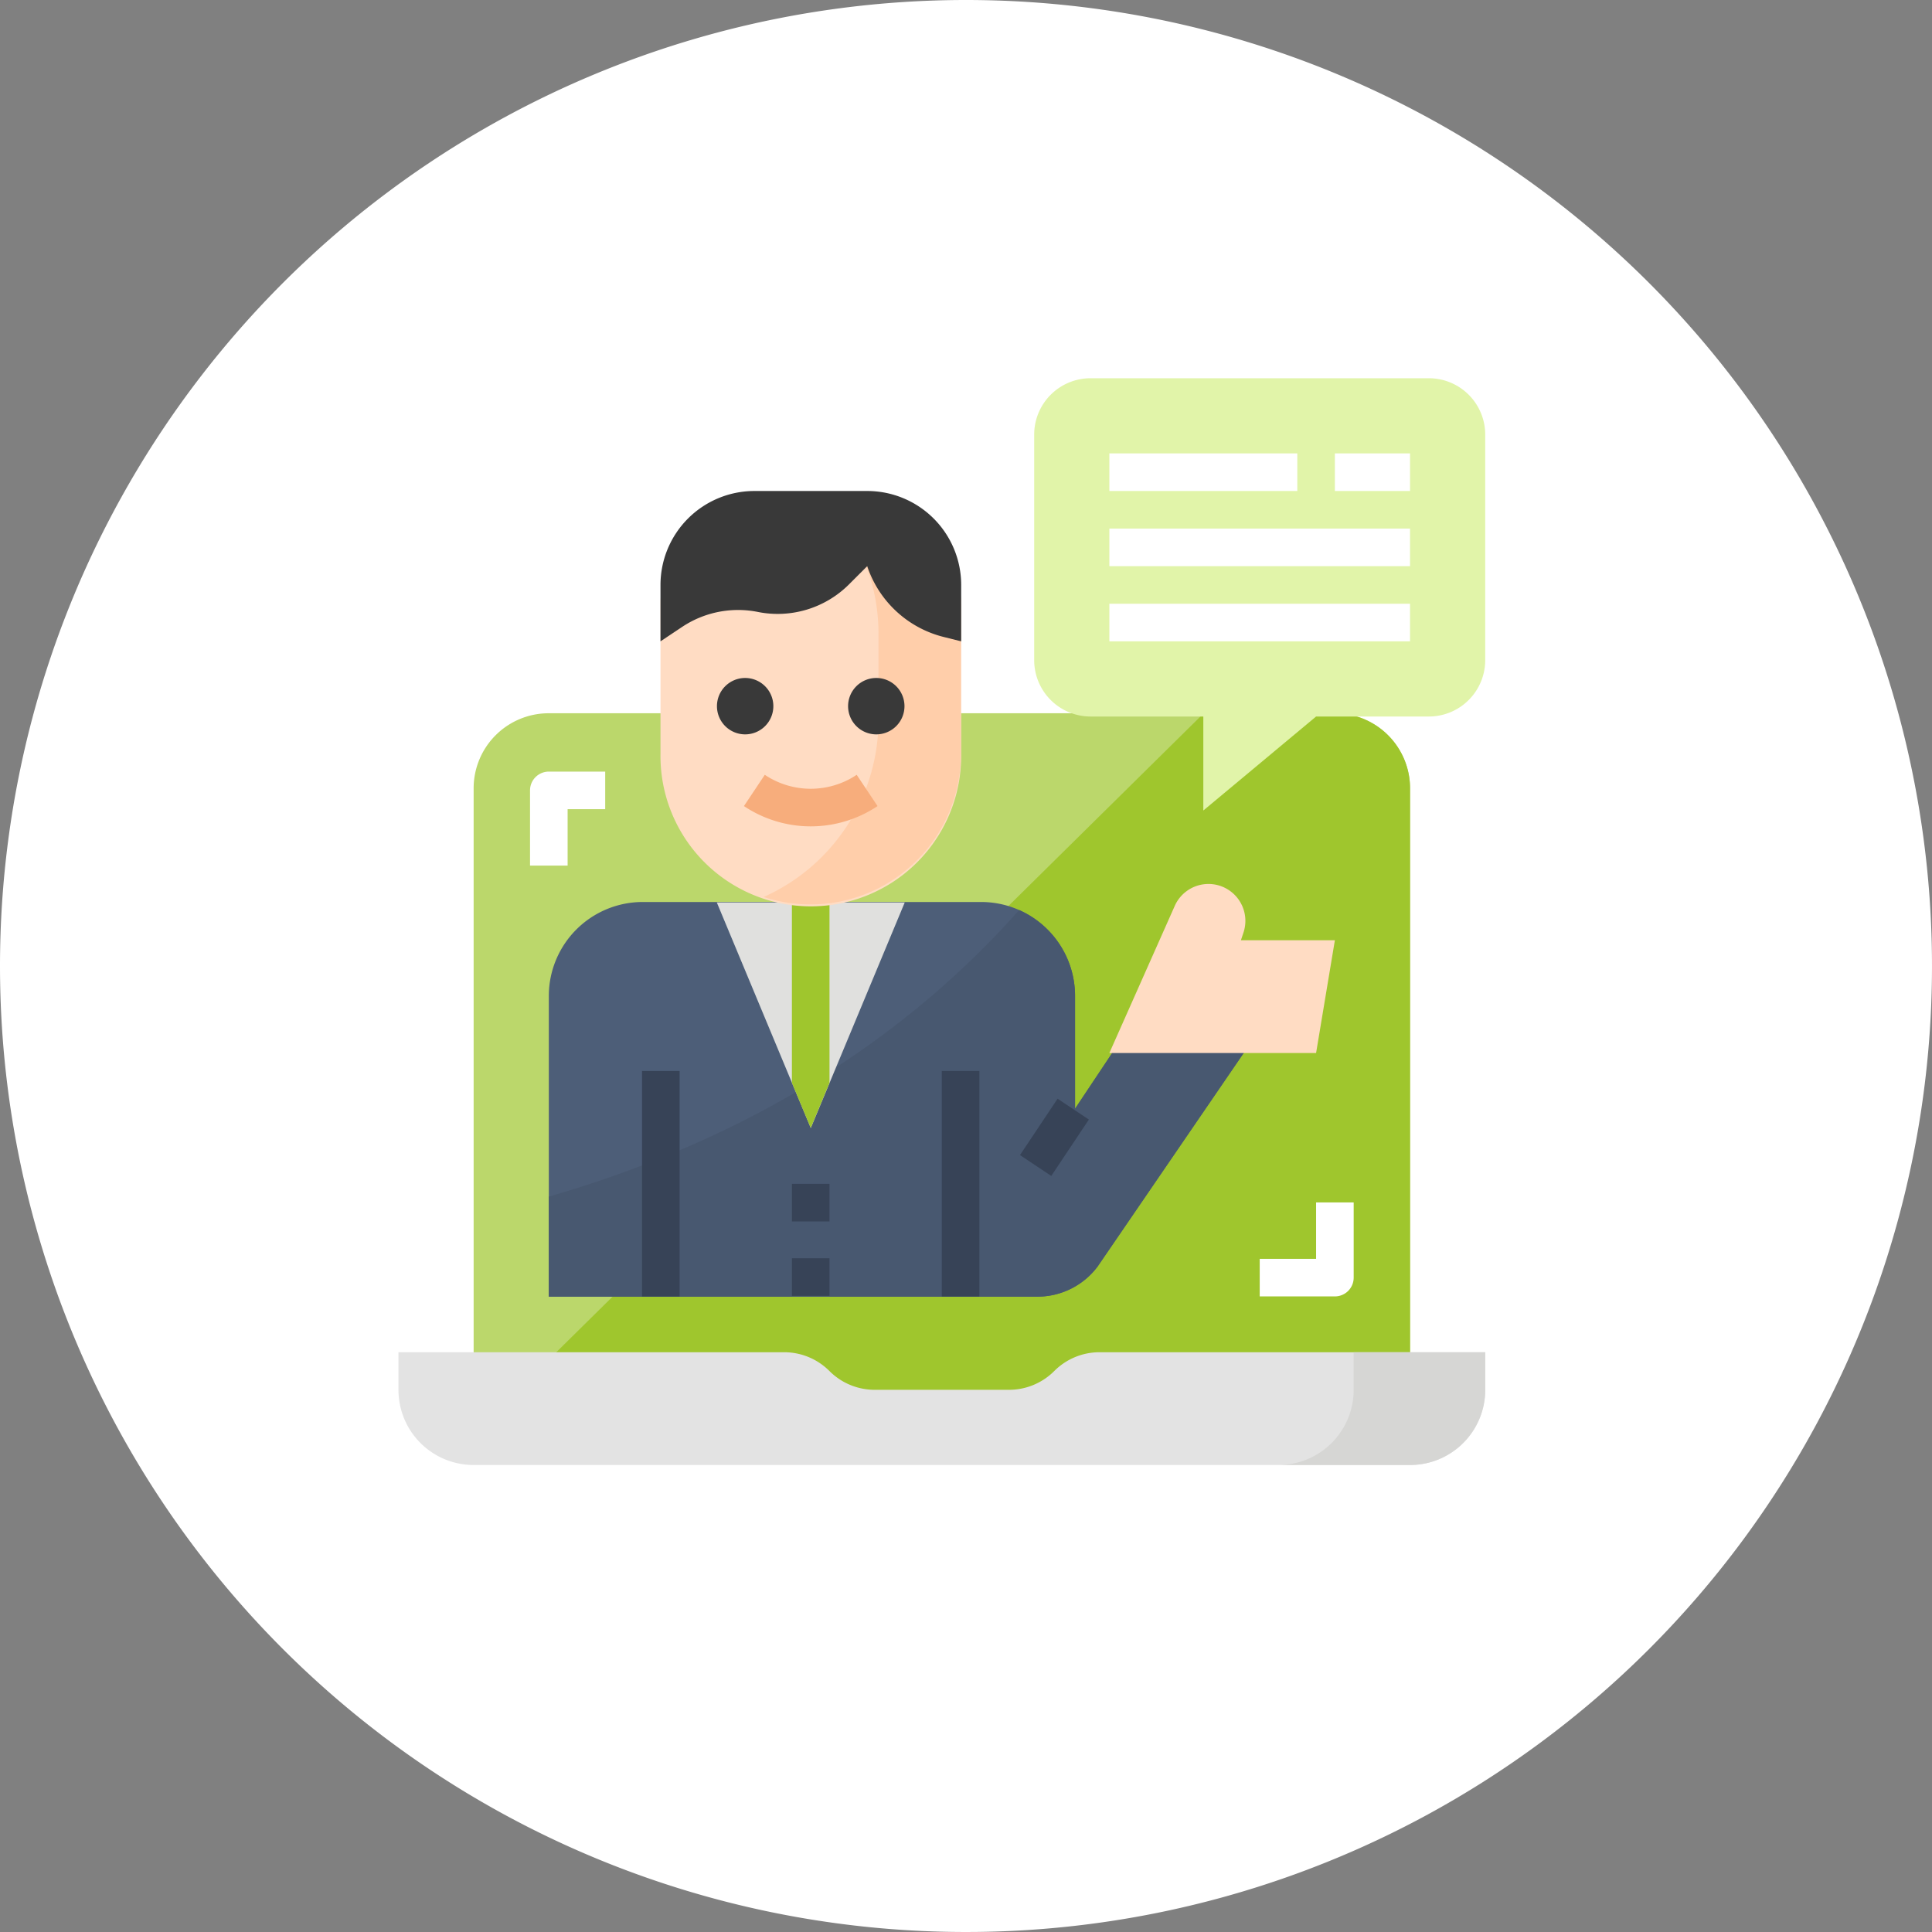 <svg xmlns="http://www.w3.org/2000/svg" width="160" height="160" viewBox="0 0 160 160">
  <rect x="0" y="0" width="160" height="160" fill="#808080" stroke="none"/>
  <g id="グループ_3331" data-name="グループ 3331" transform="translate(-463 -1746.676)">
    <g id="グループ_3277" data-name="グループ 3277" transform="translate(15 20.947)">
      <path id="パス_7155" data-name="パス 7155" d="M80,0A80,80,0,1,1,0,80,80,80,0,0,1,80,0Z" transform="translate(448 1725.729)" fill="#fff"/>
      <rect id="長方形_1975" data-name="長方形 1975" width="159" height="159" transform="translate(449 1726)" fill="none"/>
    </g>
    <g id="icon-支援サイト" transform="translate(496 1778)">
      <path id="パス_7196" data-name="パス 7196" d="M133.549,174.225v46.691a6.215,6.215,0,0,1-6.2,6.225H62.2a6.213,6.213,0,0,1-6.2-6.225V174.225A6.215,6.215,0,0,1,62.2,168h65.141A6.215,6.215,0,0,1,133.549,174.225Z" transform="translate(-49.775 -140.255)" fill="#9fc62d" opacity="0.7"/>
      <path id="パス_7197" data-name="パス 7197" d="M142.28,174.225v46.691a6.214,6.214,0,0,1-6.2,6.225H70.942a6.169,6.169,0,0,1-4.1-1.554L125.194,168h10.883A6.214,6.214,0,0,1,142.28,174.225Z" transform="translate(-58.506 -140.255)" fill="#9fc62d"/>
      <path id="パス_7198" data-name="パス 7198" d="M78.31,441.556a5.29,5.29,0,0,1-3.746,1.556H63.436a5.29,5.29,0,0,1-3.746-1.556A5.29,5.29,0,0,0,55.943,440H24v3.113a6.216,6.216,0,0,0,6.207,6.225h77.586A6.216,6.216,0,0,0,114,443.113V440H82.057a5.29,5.29,0,0,0-3.746,1.556Z" transform="translate(-24 -359.338)" fill="#e3e3e3"/>
      <path id="パス_7199" data-name="パス 7199" d="M406.225,440v3.113A6.225,6.225,0,0,1,400,449.338h10.895a6.225,6.225,0,0,0,6.225-6.225V440Z" transform="translate(-327.12 -359.338)" fill="#d6d6d4"/>
      <path id="パス_7200" data-name="パス 7200" d="M145.585,260.451l-12.14,17.743a6.224,6.224,0,0,1-4.98,2.49H88v-24.9A7.782,7.782,0,0,1,95.782,248H123.8a7.784,7.784,0,0,1,7.782,7.782v9.338l3.113-4.669Z" transform="translate(-75.549 -204.625)" fill="#4d5e78"/>
      <path id="パス_7201" data-name="パス 7201" d="M145.585,263.222l-12.14,17.743a6.224,6.224,0,0,1-4.98,2.49H88v-8.284c14.581-4.22,28.26-11.684,38.952-23.731a7.778,7.778,0,0,1,4.626,7.113v9.338l3.113-4.669Z" transform="translate(-75.549 -207.397)" fill="#485870"/>
      <path id="パス_7202" data-name="パス 7202" d="M175.564,248l-6.225,14.941-1.556,3.735-1.556-3.735L160,248Z" transform="translate(-133.637 -204.586)" fill="#e0e0de"/>
      <path id="パス_7203" data-name="パス 7203" d="M195.113,248v14.941l-1.556,3.735L192,262.941V248Z" transform="translate(-159.417 -204.586)" fill="#9fc62d"/>
      <path id="パス_7204" data-name="パス 7204" d="M0,0H5.611V3.113H0Z" transform="matrix(0.555, -0.832, 0.832, 0.555, 51.471, 64.335)" fill="#374357"/>
      <path id="パス_7205" data-name="パス 7205" d="M128,320h3.113v18.676H128Z" transform="translate(-107.83 -262.631)" fill="#374357"/>
      <path id="パス_7206" data-name="パス 7206" d="M256,320h3.113v18.676H256Z" transform="translate(-211.005 -262.631)" fill="#374357"/>
      <path id="パス_7207" data-name="パス 7207" d="M160.9,94.225v12.451a12.451,12.451,0,1,1-24.9,0V94.225A6.225,6.225,0,0,1,142.225,88h12.451A6.225,6.225,0,0,1,160.9,94.225Z" transform="translate(-114.301 -75.549)" fill="#ffdcc3"/>
      <path id="パス_7208" data-name="パス 7208" d="M196.366,94.225v12.451a12.459,12.459,0,0,1-16.336,11.832,16.047,16.047,0,0,0,9.509-14.659V96.718A15.964,15.964,0,0,0,186.966,88h3.175A6.225,6.225,0,0,1,196.366,94.225Z" transform="translate(-149.786 -75.549)" fill="#ffceaa"/>
      <path id="パス_7209" data-name="パス 7209" d="M177.094,197.614a9.961,9.961,0,0,1-5.532-1.68l1.727-2.59a6.843,6.843,0,0,0,7.611,0l1.727,2.59A9.961,9.961,0,0,1,177.094,197.614Z" transform="translate(-142.952 -160.502)" fill="#f7ad7c"/>
      <path id="パス_7210" data-name="パス 7210" d="M162.335,156.669a2.335,2.335,0,1,1,2.335-2.335,2.335,2.335,0,0,1-2.335,2.335Z" transform="translate(-133.625 -127.176)" fill="#393939"/>
      <path id="パス_7211" data-name="パス 7211" d="M218.335,156.669a2.335,2.335,0,1,1,2.335-2.335,2.335,2.335,0,0,1-2.335,2.335Z" transform="translate(-178.765 -127.176)" fill="#393939"/>
      <path id="パス_7212" data-name="パス 7212" d="M153.12,72h-9.338A7.782,7.782,0,0,0,136,79.782v4.669l1.788-1.192a8.36,8.36,0,0,1,6.276-1.242,8.359,8.359,0,0,0,7.55-2.286l1.506-1.506a8.966,8.966,0,0,0,6.331,5.863l1.451.363V79.782A7.782,7.782,0,0,0,153.12,72Z" transform="translate(-114.301 -62.662)" fill="#393939"/>
      <path id="パス_7213" data-name="パス 7213" d="M346.676,244.669h-7.782l.216-.647a3.056,3.056,0,0,0-5.691-2.207L328,254.007h17.12Z" transform="translate(-269.127 -198.126)" fill="#ffdcc3"/>
      <path id="パス_7214" data-name="パス 7214" d="M192,368h3.113v3.113H192Z" transform="translate(-159.417 -301.283)" fill="#374357"/>
      <path id="パス_7215" data-name="パス 7215" d="M192,400h3.113v3.113H192Z" transform="translate(-159.417 -327.12)" fill="#374357"/>
      <path id="パス_7216" data-name="パス 7216" d="M328.684,52.015h-9.338L310.007,59.8V52.015h-9.338A4.669,4.669,0,0,1,296,47.345V28.669A4.669,4.669,0,0,1,300.669,24h28.014a4.669,4.669,0,0,1,4.669,4.669V47.345A4.669,4.669,0,0,1,328.684,52.015Z" transform="translate(-243.353 -24)" fill="#e1f4a9"/>
      <g id="グループ_3315" data-name="グループ 3315" transform="translate(58.873 6.225)">
        <path id="パス_7217" data-name="パス 7217" d="M328,56h15.564v3.113H328Z" transform="translate(-328 -56)" fill="#fff"/>
        <path id="パス_7218" data-name="パス 7218" d="M424,56h6.225v3.113H424Z" transform="translate(-405.324 -56)" fill="#fff"/>
        <path id="パス_7219" data-name="パス 7219" d="M328,88h24.9v3.113H328Z" transform="translate(-328 -81.775)" fill="#fff"/>
        <path id="パス_7220" data-name="パス 7220" d="M328,120h24.9v3.113H328Z" transform="translate(-328 -107.549)" fill="#fff"/>
      </g>
      <path id="パス_7221" data-name="パス 7221" d="M83.113,199.782H80v-6.225A1.556,1.556,0,0,1,81.556,192h4.669v3.113H83.113Z" transform="translate(-69.105 -159.423)" fill="#fff"/>
      <path id="パス_7222" data-name="パス 7222" d="M398.225,383.782H392v-3.113h4.669V376h3.113v6.225A1.556,1.556,0,0,1,398.225,383.782Z" transform="translate(-320.676 -307.743)" fill="#fff"/>
    </g>
  </g>
</svg>
